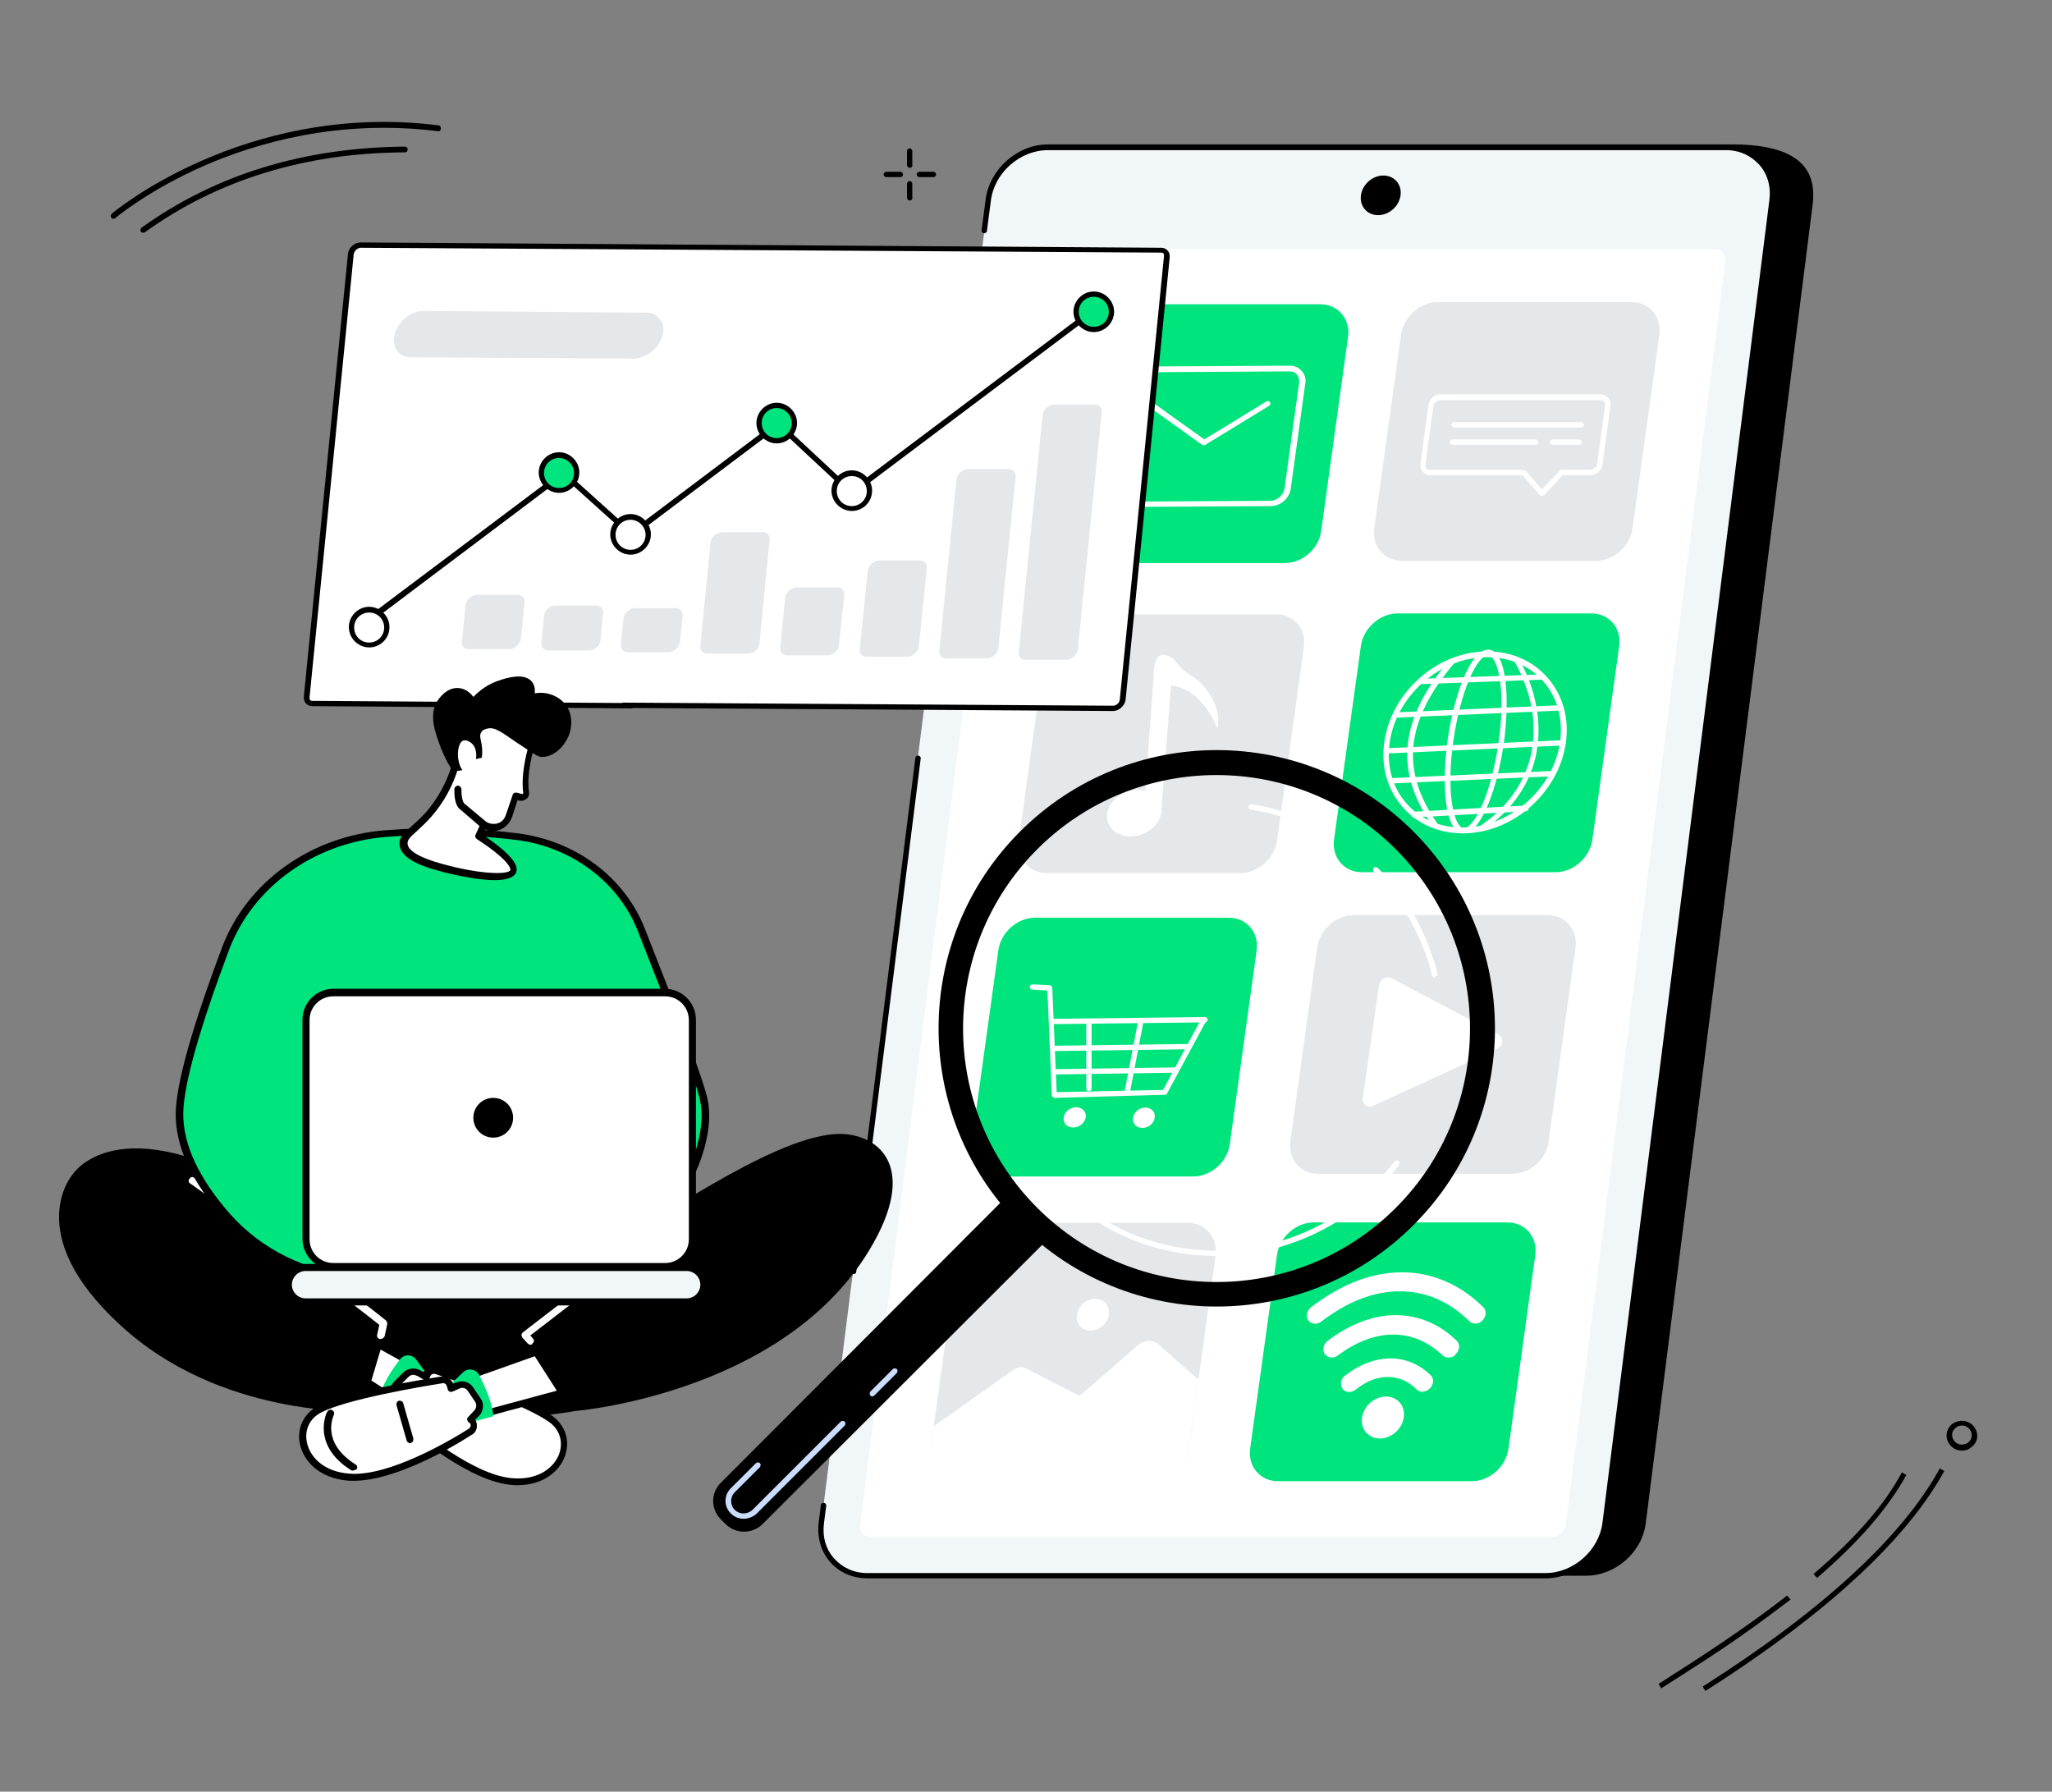<?xml version="1.0" encoding="utf-8"?>
<!-- Generator: Adobe Illustrator 25.4.1, SVG Export Plug-In . SVG Version: 6.00 Build 0)  -->
<svg version="1.1" id="Layer_1" xmlns="http://www.w3.org/2000/svg" xmlns:xlink="http://www.w3.org/1999/xlink" x="0px" y="0px"
	 width="464.7px" height="405.7px" viewBox="0 0 464.7 405.7" style="enable-background:new 0 0 464.7 405.7;" xml:space="preserve"
	>
<rect x="0" y="0" width="464.7" height="405.7" fill="#808080" stroke="none"/>
<style type="text/css">
	.st0{fill:#F1F7F8;}
	.st1{fill:#FFFFFF;}
	.st2{fill:#00E47D;}
	.st3{fill:#E5E8EA;}
	.st4{fill:#CADDFF;}
</style>
<g id="Chatbot_virtual_00000040558921893946159300000006628461887455816591_">
	<g>
		<g>
			<path d="M92.3,33.7c0,0,0,0.1,0,0.2c0,0.4-0.3,0.6-0.6,0.6c-22.5,0.1-42.4,6.2-58.9,18.1c-0.3,0.2-0.7,0.1-0.9-0.1
				c-0.2-0.3-0.1-0.7,0.1-0.9c16.8-12.1,36.8-18.2,59.7-18.4C92,33.2,92.3,33.4,92.3,33.7z"/>
			<path d="M99.8,28.9c0,0.1,0.1,0.2,0,0.3c0,0.4-0.3,0.6-0.7,0.5c-22.4-2.8-41.1,2.7-52.8,7.8C33.7,43,26.2,49.3,26.1,49.4
				c-0.3,0.2-0.7,0.2-0.9-0.1C25,49,25,48.7,25.3,48.4c0.1-0.1,7.7-6.5,20.6-12.1c11.9-5.2,30.8-10.8,53.5-7.9
				C99.6,28.4,99.8,28.6,99.8,28.9z"/>
		</g>
	</g>
</g>
<g id="Risk_management_00000034779959119020132160000009860003834735813819_">
	<g>
		<g>
			<path d="M446.3,327.8c-0.2,0.1-0.3,0.2-0.4,0.3c-0.8,0.4-1.7,0.5-2.7,0.2c-1.8-0.6-2.8-2.6-2.2-4.3l0,0c0.3-0.8,0.9-1.6,1.7-1.9
				c0.8-0.4,1.7-0.5,2.7-0.2c1.8,0.6,2.8,2.6,2.2,4.3C447.3,326.9,446.9,327.4,446.3,327.8z M442.2,324.2c-0.4,1.1,0.2,2.4,1.4,2.8
				c0.5,0.2,1.2,0.1,1.7-0.1c0.5-0.3,0.9-0.6,1.1-1.2c0.4-1.1-0.2-2.4-1.4-2.8c-0.5-0.2-1.2-0.1-1.7,0.1
				C442.9,323.3,442.4,323.7,442.2,324.2L442.2,324.2z"/>
			<path d="M397.9,375.1c-3.7,2.6-7.6,5.2-11.7,7.8l-0.6-1c27.2-17.3,45.2-33.9,53.7-49.4l1,0.6C433,346.4,418.8,360.5,397.9,375.1z
				"/>
			<path d="M411.5,357.3l-0.8-0.9c9.4-8,16-15.5,20-23l1,0.6C427.6,341.5,421,349.1,411.5,357.3z"/>
			<path d="M394.9,370c-6.2,4.4-12.6,8.4-18.7,12.3l-0.6-1c9.6-6.1,19.9-12.8,29.1-20l0.8,0.9C401.9,364.9,398.5,367.5,394.9,370z"
				/>
		</g>
	</g>
</g>
<g id="Mobile_media_optimization">
	<g>
		<path d="M206,38c-0.3,0-0.6-0.3-0.6-0.6v-3.2c0-0.3,0.3-0.6,0.6-0.6c0.3,0,0.6,0.3,0.6,0.6v3.2C206.7,37.7,206.4,38,206,38z"/>
		<path d="M206,45.4c-0.3,0-0.6-0.3-0.6-0.6v-3.2c0-0.3,0.3-0.6,0.6-0.6c0.3,0,0.6,0.3,0.6,0.6v3.2C206.7,45.1,206.4,45.4,206,45.4z
			"/>
		<path d="M203.9,40.1h-3.2c-0.3,0-0.6-0.3-0.6-0.6s0.3-0.6,0.6-0.6h3.2c0.3,0,0.6,0.3,0.6,0.6S204.3,40.1,203.9,40.1z"/>
		<path d="M211.4,40.1h-3.2c-0.3,0-0.6-0.3-0.6-0.6s0.3-0.6,0.6-0.6h3.2c0.3,0,0.6,0.3,0.6,0.6S211.7,40.1,211.4,40.1z"/>
	</g>
	<g>
		<g>
			<g>
				<path d="M359.2,356.8H205.7c-6.6,0-11.3-5.3-10.5-11.9L233,46.3c0.8-6.6,6.9-11.9,13.5-11.9l145.8-1.7c16.7,0,19,7,18.2,13.6
					l-37.8,298.6C371.9,351.5,365.8,356.8,359.2,356.8z"/>
				<path class="st0" d="M350,356.8H196.5c-6.6,0-11.3-5.4-10.5-12l37.8-299.5c0.8-6.6,6.9-12,13.5-12h153.5c6.6,0,11.3,5.4,10.5,12
					l-37.8,299.5C362.6,351.4,356.6,356.8,350,356.8z"/>
				<path class="st1" d="M194.8,345.2l36.1-286c0.2-1.5,1.6-2.8,3.1-2.8h154.3c1.5,0,2.6,1.2,2.4,2.8l-36.1,286
					c-0.2,1.5-1.6,2.8-3.1,2.8H197.2C195.6,348,194.6,346.8,194.8,345.2z"/>
				<ellipse transform="matrix(0.729 -0.684 0.684 0.729 54.564 225.971)" cx="312.7" cy="44.1" rx="4.8" ry="4.2"/>
				<path d="M350,357.4H196.5c-3.4,0-6.4-1.3-8.5-3.7c-2.1-2.4-3-5.6-2.6-9l0.5-3.9c0-0.3,0.4-0.6,0.7-0.5c0.3,0,0.6,0.4,0.5,0.7
					l-0.5,3.9c-0.4,3,0.4,5.9,2.3,8c1.9,2.1,4.5,3.3,7.5,3.3H350c6.3,0,12.1-5.1,12.9-11.4l37.8-299.5c0.4-3-0.4-5.9-2.3-8
					c-1.9-2.1-4.5-3.3-7.5-3.3H237.3c-6.3,0-12.1,5.1-12.9,11.4l-0.9,6.9c0,0.3-0.4,0.6-0.7,0.5c-0.3,0-0.6-0.4-0.5-0.7l0.9-6.9
					c0.9-6.9,7.2-12.5,14.1-12.5h153.5c3.4,0,6.4,1.3,8.5,3.7c2.1,2.4,3,5.6,2.6,9l-37.8,299.5C363.2,351.8,356.9,357.4,350,357.4z"
					/>
				<path d="M193.3,288.5C193.3,288.5,193.3,288.5,193.3,288.5c-0.4,0-0.7-0.4-0.6-0.7l14.6-116.2c0-0.3,0.4-0.6,0.7-0.5
					c0.3,0,0.6,0.4,0.5,0.7L193.9,288C193.9,288.3,193.6,288.5,193.3,288.5z"/>
			</g>
		</g>
		<g>
			<g>
				<g>
					<path class="st2" d="M352.3,197.5h-43.9c-4,0-6.8-3.3-6.3-7.3l6.1-44c0.6-4,4.3-7.3,8.3-7.3h43.9c4,0,6.8,3.3,6.3,7.3l-6.1,44
						C360,194.2,356.3,197.5,352.3,197.5z"/>
				</g>
				<g>
					<path class="st1" d="M331.3,188.7c-5.5,0-10.3-2.1-13.7-6c-3.4-3.9-4.9-9.1-4.1-14.7c1.6-11.3,12-20.5,23.3-20.5
						c5.5,0,10.3,2.1,13.7,6c3.4,3.9,4.9,9.1,4.1,14.7C353,179.5,342.6,188.7,331.3,188.7z M336.8,148.8c-10.7,0-20.6,8.7-22.1,19.4
						c-0.7,5.2,0.6,10.1,3.8,13.7c3.1,3.6,7.6,5.5,12.7,5.5c10.7,0,20.6-8.7,22.1-19.4c0.7-5.2-0.6-10.1-3.8-13.7
						C346.5,150.8,341.9,148.8,336.8,148.8z"/>
					<path class="st1" d="M314.5,170.6c-0.3,0-0.6-0.3-0.6-0.6c0-0.3,0.2-0.6,0.6-0.6l39.5-1.8c0.3,0,0.6,0.2,0.6,0.6
						c0,0.3-0.2,0.6-0.6,0.6L314.5,170.6C314.6,170.6,314.5,170.6,314.5,170.6z"/>
					<path class="st1" d="M316.3,162.5c-0.3,0-0.6-0.3-0.6-0.6c0-0.3,0.2-0.6,0.6-0.6l36.8-1.6c0.3,0,0.6,0.2,0.6,0.6
						c0,0.3-0.2,0.6-0.6,0.6L316.3,162.5C316.3,162.5,316.3,162.5,316.3,162.5z"/>
					<path class="st1" d="M315,177.4c-0.3,0-0.6-0.3-0.6-0.6c0-0.3,0.2-0.6,0.6-0.6l36-1.6c0.3,0,0.6,0.2,0.6,0.6
						c0,0.3-0.2,0.6-0.6,0.6L315,177.4C315,177.4,315,177.4,315,177.4z"/>
					<path class="st1" d="M322.1,154.9c-0.3,0-0.6-0.3-0.6-0.6c0-0.3,0.3-0.6,0.6-0.6l27.1-1c0.3,0,0.6,0.3,0.6,0.6
						c0,0.3-0.3,0.6-0.6,0.6L322.1,154.9C322.2,154.9,322.1,154.9,322.1,154.9z"/>
					<path class="st1" d="M320.2,185.1c-0.3,0-0.6-0.3-0.6-0.6c0-0.3,0.2-0.6,0.6-0.7l25.3-1.4c0.3,0,0.6,0.2,0.7,0.6
						c0,0.3-0.2,0.6-0.6,0.7L320.2,185.1C320.2,185.1,320.2,185.1,320.2,185.1z"/>
					<path class="st1" d="M331.4,188.7c-0.7,0-1.4-0.3-1.9-1c-2.3-2.6-2.9-10.6-1.7-19.9c1.4-10,5.1-20.7,9.2-20.7
						c0.7,0,1.4,0.3,1.9,1c2.3,2.6,2.9,10.6,1.7,19.9C339.2,178.1,335.5,188.7,331.4,188.7z M337,148.4c-2.5,0-6.3,8.1-7.9,19.6
						c-1.4,9.8-0.3,16.9,1.4,18.9c0.3,0.4,0.7,0.6,1,0.6c2.5,0,6.3-8.1,7.9-19.6c1.4-9.8,0.3-16.9-1.4-18.9
						C337.6,148.6,337.3,148.4,337,148.4z"/>
					<path class="st1" d="M335.4,188.3c-0.2,0-0.4-0.1-0.5-0.3c-0.2-0.3-0.1-0.7,0.2-0.9c12.7-8.5,15.8-23.1,7.9-37.3
						c-0.2-0.3-0.1-0.7,0.2-0.8c0.3-0.2,0.7-0.1,0.8,0.2c3.8,6.8,5.2,14.3,4,21c-1.3,7.2-5.6,13.4-12.3,17.9
						C335.6,188.3,335.5,188.3,335.4,188.3z"/>
					<path class="st1" d="M324.9,187.3c-0.2,0-0.4-0.1-0.5-0.3c-8.7-12.5-7.5-24.1,3.9-37.6c0.2-0.3,0.6-0.3,0.9-0.1
						c0.3,0.2,0.3,0.6,0.1,0.9c-11,13-12.2,24.2-3.9,36.1c0.2,0.3,0.1,0.7-0.2,0.9C325.1,187.3,325,187.3,324.9,187.3z"/>
				</g>
			</g>
			<g>
				<path class="st2" d="M291,127.5h-43.9c-4,0-6.8-3.3-6.3-7.3l6.1-44c0.6-4,4.3-7.3,8.3-7.3H299c4,0,6.8,3.3,6.3,7.3l-6.1,44
					C298.7,124.2,295,127.5,291,127.5z"/>
				<g>
					<path class="st1" d="M253.2,114.8c-1.1,0-2-0.4-2.6-1.2c-0.7-0.8-1-1.8-0.8-2.8l3.3-23.9c0.3-2.1,2.3-3.9,4.4-3.9l34.6-0.2
						c1.1,0,2,0.4,2.7,1.2c0.7,0.8,1,1.8,0.8,2.8l-3.3,23.9c-0.3,2.1-2.3,3.9-4.4,3.9L253.2,114.8
						C253.2,114.8,253.2,114.8,253.2,114.8z M292,84.1C292,84.1,292,84.1,292,84.1l-34.6,0.2c-1.5,0-3,1.3-3.2,2.8l-3.3,23.9
						c-0.1,0.7,0.1,1.4,0.5,1.9c0.4,0.5,1,0.7,1.7,0.7l34.6-0.2c1.5,0,3-1.3,3.2-2.8l3.3-23.9c0.1-0.7-0.1-1.4-0.5-1.9
						C293.3,84.3,292.7,84.1,292,84.1z"/>
					<path class="st1" d="M272.6,100.8c-0.1,0-0.3,0-0.4-0.1l-12-8.6c-0.3-0.2-0.3-0.6-0.1-0.9c0.2-0.3,0.6-0.3,0.9-0.1l12,8.6
						c0.3,0.2,0.3,0.6,0.1,0.9C273,100.7,272.8,100.8,272.6,100.8z"/>
					<path class="st1" d="M272.7,100.8c-0.2,0-0.4-0.1-0.5-0.3c-0.2-0.3-0.1-0.7,0.2-0.8l14.4-8.8c0.3-0.2,0.7-0.1,0.8,0.2
						c0.2,0.3,0.1,0.7-0.2,0.8l-14.4,8.8C272.9,100.7,272.8,100.8,272.7,100.8z"/>
				</g>
			</g>
			<g>
				<path class="st3" d="M280.9,197.7H237c-4,0-6.8-3.3-6.3-7.3l6.1-44c0.6-4,4.3-7.3,8.3-7.3H289c4,0,6.8,3.3,6.3,7.3l-6.1,44
					C288.6,194.4,284.9,197.7,280.9,197.7z"/>
				<g>
					
						<ellipse transform="matrix(0.937 -0.35 0.35 0.937 -48.154 101.589)" class="st1" cx="256.8" cy="184" rx="6.3" ry="5.1"/>
					<path class="st1" d="M269.8,153c-3.4-2-3.5-4.4-6.1-4.7c-2.7-0.3-2.4,4.5-2.4,4.5l-2.2,29.8c-0.1,1.1,0.8,1.9,1.9,1.8
						s1.9,0.2,2-0.9l2.2-28.3c7.3,0.8,10.5,9.8,10.5,9.8C276.8,159.8,272.8,154.8,269.8,153z"/>
				</g>
			</g>
			<g>
				<path class="st3" d="M342.4,265.8h-43.9c-4,0-6.8-3.3-6.3-7.3l6.1-44c0.6-4,4.3-7.3,8.3-7.3h43.9c4,0,6.8,3.3,6.3,7.3l-6.1,44
					C350.2,262.5,346.5,265.8,342.4,265.8z"/>
				<path class="st1" d="M308.6,248.8l3.7-25.7c0.2-1.3,1.7-2.2,2.8-1.6l24.3,12.8c1.2,0.7,1,2.5-0.4,3.2L311,250.4
					C309.8,251,308.5,250.1,308.6,248.8z"/>
			</g>
			<g>
				<path class="st2" d="M333.3,335.4h-43.9c-4,0-6.8-3.3-6.3-7.3l6.1-44c0.6-4,4.3-7.3,8.3-7.3h43.9c4,0,6.8,3.3,6.3,7.3l-6.1,44
					C341,332.2,337.3,335.4,333.3,335.4z"/>
				<g>
					
						<ellipse transform="matrix(0.725 -0.689 0.689 0.725 -134.989 303.978)" class="st1" cx="313.1" cy="321" rx="5.1" ry="4.4"/>
					<path class="st1" d="M305.5,315.2c-0.6,0-1.2-0.3-1.5-0.8c-0.6-0.9-0.3-2.3,0.7-3c3.3-2.5,6.8-3.8,10.2-3.8
						c3.4,0,6.5,1.3,9.1,3.8c0.8,0.8,0.7,2.1-0.2,3c-0.9,0.9-2.3,1-3,0.2c-1.9-1.9-4.1-2.8-6.5-2.8c-2.4,0-4.8,0.9-7.2,2.8
						C306.6,315,306,315.2,305.5,315.2z"/>
					<path class="st1" d="M328,307.4c-0.5,0-1-0.2-1.3-0.5c-3.3-3.1-7-4.7-11.2-4.7c-4.1,0-8.3,1.6-12.5,4.7c-1,0.8-2.3,0.6-3-0.3
						c-0.6-0.9-0.3-2.3,0.7-3c5-3.8,10.3-5.8,15.4-5.8s9.9,2,13.8,5.8c0.8,0.8,0.7,2.1-0.2,3C329.3,307.2,328.7,307.4,328,307.4z"/>
					<path class="st1" d="M334.1,299.7c-0.5,0-1-0.2-1.3-0.5c-4.6-4.5-9.9-6.8-15.8-6.8c-5.9,0-11.8,2.3-17.7,6.8
						c-1,0.8-2.3,0.7-3-0.2c-0.6-0.9-0.4-2.2,0.6-3c3.3-2.5,6.7-4.5,10-5.8c3.5-1.4,7.1-2.1,10.6-2.1c3.5,0,6.8,0.7,10,2.1
						c3,1.3,5.9,3.3,8.4,5.8c0.8,0.8,0.7,2.1-0.2,3C335.3,299.5,334.7,299.7,334.1,299.7z"/>
				</g>
			</g>
			<g>
				<path class="st2" d="M270.2,266.4h-43.9c-4,0-6.8-3.3-6.3-7.3l6.1-44c0.6-4,4.3-7.3,8.3-7.3h43.9c4,0,6.8,3.3,6.3,7.3l-6.1,44
					C277.9,263.2,274.2,266.4,270.2,266.4z"/>
				<g>
					<path class="st1" d="M238.8,248.6c-0.3,0-0.6-0.3-0.6-0.6l-1-23.7l-3.4-0.2c-0.3,0-0.6-0.3-0.6-0.6c0-0.3,0.3-0.6,0.6-0.6
						l3.9,0.2c0.3,0,0.6,0.3,0.6,0.6l1,23.6l24.1-0.5l8.7-16.2c0.2-0.3,0.5-0.4,0.8-0.3c0.3,0.2,0.4,0.5,0.3,0.8l-8.9,16.5
						c-0.1,0.2-0.3,0.3-0.5,0.3L238.8,248.6C238.9,248.6,238.9,248.6,238.8,248.6z"/>
					<path class="st1" d="M238.5,231.9c-0.3,0-0.6-0.3-0.6-0.6c0-0.3,0.3-0.6,0.6-0.6l34.4-0.4c0.3,0,0.6,0.3,0.6,0.6
						c0,0.3-0.3,0.6-0.6,0.6L238.5,231.9C238.5,231.9,238.5,231.9,238.5,231.9z"/>
					<path class="st1" d="M238.6,238c-0.3,0-0.6-0.3-0.6-0.6c0-0.3,0.3-0.6,0.6-0.6l30-0.4c0.3,0,0.6,0.3,0.6,0.6
						c0,0.3-0.3,0.6-0.6,0.6L238.6,238C238.6,238,238.6,238,238.6,238z"/>
					<path class="st1" d="M238.9,243.3c-0.3,0-0.6-0.3-0.6-0.6c0-0.3,0.3-0.6,0.6-0.6l27.2-0.4c0.3,0,0.6,0.3,0.6,0.6
						c0,0.3-0.3,0.6-0.6,0.6L238.9,243.3C238.9,243.3,238.9,243.3,238.9,243.3z"/>
					
						<ellipse transform="matrix(0.883 -0.469 0.469 0.883 -90.25 143.682)" class="st1" cx="243.4" cy="253.1" rx="2.6" ry="2.2"/>
					<path class="st1" d="M261.5,253.1c-0.2,1.3-1.4,2.3-2.8,2.3s-2.3-1-2.1-2.3c0.2-1.3,1.4-2.3,2.8-2.3
						C260.7,250.8,261.7,251.8,261.5,253.1z"/>
					<path class="st1" d="M246.6,247.1C246.6,247.1,246.6,247.1,246.6,247.1c-0.3,0-0.6-0.3-0.6-0.6l0-15.1c0-0.3,0.3-0.6,0.6-0.6
						c0,0,0,0,0,0c0.3,0,0.6,0.3,0.6,0.6l0,15.1C247.2,246.8,247,247.1,246.6,247.1z"/>
					<path class="st1" d="M255.3,247.8c0,0-0.1,0-0.1,0c-0.3-0.1-0.6-0.4-0.5-0.7l3-15.7c0.1-0.3,0.4-0.6,0.7-0.5
						c0.3,0.1,0.6,0.4,0.5,0.7l-3,15.7C255.9,247.6,255.6,247.8,255.3,247.8z"/>
				</g>
			</g>
			<g>
				<path class="st3" d="M361.4,127h-43.9c-4,0-6.8-3.3-6.3-7.3l6.1-44c0.6-4,4.3-7.3,8.3-7.3h43.9c4,0,6.8,3.3,6.3,7.3l-6.1,44
					C369.1,123.7,365.4,127,361.4,127z"/>
				<g>
					<path class="st1" d="M349.2,112.3C349.2,112.3,349.2,112.3,349.2,112.3c-0.2,0-0.4-0.1-0.5-0.2l-3.9-4.5h-20.9
						c-0.7,0-1.3-0.3-1.7-0.8c-0.4-0.5-0.6-1.2-0.5-1.9l1.8-13.2c0.2-1.4,1.4-2.4,2.8-2.4h36.2c0.7,0,1.3,0.3,1.7,0.8
						c0.4,0.5,0.6,1.2,0.5,1.9l-1.8,13.2c-0.2,1.4-1.4,2.4-2.8,2.4h-6.2l-4.2,4.5C349.5,112.2,349.3,112.3,349.2,112.3z M326.2,90.6
						c-0.7,0-1.5,0.6-1.6,1.4l-1.8,13.2c0,0.3,0,0.6,0.2,0.9c0.2,0.2,0.5,0.3,0.8,0.3H345c0.2,0,0.3,0.1,0.5,0.2l3.7,4.2l4-4.2
						c0.1-0.1,0.3-0.2,0.5-0.2h6.4c0.7,0,1.5-0.6,1.6-1.4l1.8-13.2c0-0.3,0-0.6-0.2-0.9c-0.2-0.2-0.5-0.3-0.8-0.3H326.2z"/>
					<path class="st1" d="M358.1,96.8h-28.8c-0.3,0-0.6-0.3-0.6-0.6s0.3-0.6,0.6-0.6h28.8c0.3,0,0.6,0.3,0.6,0.6
						S358.5,96.8,358.1,96.8z"/>
					<path class="st1" d="M357.6,100.7h-6c-0.3,0-0.6-0.3-0.6-0.6s0.3-0.6,0.6-0.6h6c0.3,0,0.6,0.3,0.6,0.6S358,100.7,357.6,100.7z"
						/>
					<path class="st1" d="M347.8,100.7h-18.9c-0.3,0-0.6-0.3-0.6-0.6s0.3-0.6,0.6-0.6h18.9c0.3,0,0.6,0.3,0.6,0.6
						S348.1,100.7,347.8,100.7z"/>
				</g>
			</g>
			<g>
				<path class="st3" d="M261,335h-43.9c-4,0-6.8-3.3-6.3-7.3l6-43.5c0.6-4,4.3-7.3,8.3-7.3H269c4,0,6.8,3.3,6.3,7.3l-6,43.5
					C268.7,331.7,265,335,261,335z"/>
				<path class="st1" d="M211.4,323l18.1-12.8c0.9-0.6,2-0.8,2.9-0.3l12.1,6.2l13.2-11.5c1.4-1.2,3.3-1.3,4.5-0.3l9.2,8.1l-2.1,15.1
					c-0.6,4.6-4.9,8.4-9.6,8.4l-43.9-0.4c-3.3,0-5.6-2.7-5.2-6L211.4,323z"/>
				<path class="st1" d="M251.1,297.7c-0.3,2-2.1,3.6-4.1,3.6c-2,0-3.4-1.6-3.1-3.6c0.3-2,2.1-3.6,4.1-3.6S251.4,295.7,251.1,297.7z
					"/>
			</g>
		</g>
	</g>
	<g>
		<path class="st1" d="M252,160.4l-181.3-1.2c-0.8,0-1.3-0.6-1.2-1.4l10-100.3c0.1-1.1,1.1-2,2.2-2L263,56.7c0.8,0,1.3,0.6,1.2,1.4
			l-10,100.3C254.1,159.5,253.1,160.4,252,160.4z"/>
		<g>
			<path class="st3" d="M241.5,149.4l-9.3,0c-0.9,0-1.6-0.7-1.5-1.7l5.4-53.7c0.1-1.3,1.4-2.4,2.6-2.4l9.3,0c0.9,0,1.6,0.7,1.5,1.7
				l-5.4,53.7C244,148.2,242.7,149.4,241.5,149.4z"/>
			<path class="st3" d="M223.5,149.1l-9.3,0c-0.9,0-1.6-0.7-1.5-1.7l3.9-38.8c0.1-1.3,1.4-2.4,2.6-2.4l9.3,0c0.9,0,1.6,0.7,1.5,1.7
				l-3.9,38.8C226,147.9,224.7,149.1,223.5,149.1z"/>
			<path class="st3" d="M205.5,148.7l-9.3,0c-0.9,0-1.6-0.7-1.5-1.7l1.8-17.7c0.1-1.3,1.4-2.4,2.6-2.4l9.3,0c0.9,0,1.6,0.7,1.5,1.7
				l-1.8,17.7C207.9,147.6,206.7,148.7,205.5,148.7z"/>
			<path class="st3" d="M187.5,148.4l-9.3,0c-0.9,0-1.6-0.7-1.5-1.7l1.1-11.3c0.1-1.3,1.4-2.4,2.6-2.4l9.3,0c0.9,0,1.6,0.7,1.5,1.7
				L190,146C189.9,147.2,188.7,148.4,187.5,148.4z"/>
			<path class="st3" d="M169.4,148l-9.3,0c-0.9,0-1.6-0.7-1.5-1.7l2.3-23.4c0.1-1.3,1.4-2.4,2.6-2.4l9.3,0c0.9,0,1.6,0.7,1.5,1.7
				l-2.3,23.4C171.9,146.9,170.7,148,169.4,148z"/>
			<path class="st3" d="M151.4,147.7l-9.3,0c-0.9,0-1.6-0.7-1.5-1.7l0.6-5.9c0.1-1.3,1.4-2.4,2.6-2.4l9.3,0c0.9,0,1.6,0.7,1.5,1.7
				l-0.6,5.9C153.9,146.5,152.6,147.7,151.4,147.7z"/>
			<path class="st3" d="M133.4,147.3l-9.3,0c-0.9,0-1.6-0.7-1.5-1.7l0.6-6.1c0.1-1.3,1.4-2.4,2.6-2.4l9.3,0c0.9,0,1.6,0.7,1.5,1.7
				l-0.6,6.1C135.9,146.2,134.6,147.3,133.4,147.3z"/>
			<path class="st3" d="M115.4,147l-9.3,0c-0.9,0-1.6-0.7-1.5-1.7l0.8-8.2c0.1-1.3,1.4-2.4,2.6-2.4l9.3,0c0.9,0,1.6,0.7,1.5,1.7
				l-0.8,8.2C117.8,145.8,116.6,147,115.4,147z"/>
		</g>
		<path class="st3" d="M143.5,81.2L93,80.9c-2.4,0-4-1.8-3.8-4.3c0.3-3.2,3.5-6.2,6.7-6.2l50.5,0.4c2.4,0,4,1.8,3.8,4.3
			C149.9,78.3,146.7,81.2,143.5,81.2z"/>
		<g>
			<path d="M85.8,139.2c-0.2,0-0.4-0.1-0.5-0.2c-0.2-0.3-0.2-0.7,0.1-0.9l41.8-31.4c0.2-0.2,0.6-0.2,0.8,0l15,13.5l32.8-24.7
				c0.2-0.2,0.6-0.2,0.8,0l16.3,15.2l54.4-40.9c0.3-0.2,0.7-0.2,0.9,0.1c0.2,0.3,0.2,0.7-0.1,0.9l-54.8,41.2c-0.2,0.2-0.6,0.2-0.8,0
				l-16.3-15.2l-32.8,24.7c-0.2,0.2-0.6,0.2-0.8,0l-15-13.5l-41.3,31.1C86,139.2,85.9,139.2,85.8,139.2z"/>
			<g>
				<ellipse transform="matrix(0.23 -0.973 0.973 0.23 -73.847 190.779)" class="st1" cx="83.6" cy="142" rx="4" ry="4"/>
				<path d="M83.6,146.6c-2.5,0-4.6-2.1-4.6-4.6c0-2.5,2.1-4.6,4.6-4.6c2.5,0,4.6,2.1,4.6,4.6C88.2,144.6,86.1,146.6,83.6,146.6z
					 M83.6,138.7c-1.9,0-3.4,1.5-3.4,3.4c0,1.9,1.5,3.4,3.4,3.4c1.9,0,3.4-1.5,3.4-3.4C87,140.2,85.5,138.7,83.6,138.7z"/>
			</g>
			<g>
				<circle class="st2" cx="126.6" cy="107" r="4"/>
				<path d="M126.6,111.6c-2.5,0-4.6-2.1-4.6-4.6s2.1-4.6,4.6-4.6s4.6,2.1,4.6,4.6S129.1,111.6,126.6,111.6z M126.6,103.7
					c-1.9,0-3.4,1.5-3.4,3.4s1.5,3.4,3.4,3.4c1.9,0,3.4-1.5,3.4-3.4S128.4,103.7,126.6,103.7z"/>
			</g>
			<g>
				<circle class="st1" cx="142.8" cy="121" r="4"/>
				<path d="M142.8,125.6c-2.5,0-4.6-2.1-4.6-4.6s2.1-4.6,4.6-4.6c2.5,0,4.6,2.1,4.6,4.6S145.3,125.6,142.8,125.6z M142.8,117.7
					c-1.9,0-3.4,1.5-3.4,3.4s1.5,3.4,3.4,3.4c1.9,0,3.4-1.5,3.4-3.4S144.6,117.7,142.8,117.7z"/>
			</g>
			<g>
				<ellipse transform="matrix(0.23 -0.973 0.973 0.23 42.272 244.947)" class="st2" cx="175.9" cy="95.8" rx="4" ry="4"/>
				<path d="M175.9,100.4c-2.5,0-4.6-2.1-4.6-4.6s2.1-4.6,4.6-4.6c2.5,0,4.6,2.1,4.6,4.6S178.4,100.4,175.9,100.4z M175.9,92.4
					c-1.9,0-3.4,1.5-3.4,3.4c0,1.9,1.5,3.4,3.4,3.4c1.9,0,3.4-1.5,3.4-3.4C179.3,93.9,177.7,92.4,175.9,92.4z"/>
			</g>
			<g>
				<circle class="st1" cx="192.9" cy="111.1" r="4"/>
				<path d="M192.9,115.7c-2.5,0-4.6-2.1-4.6-4.6s2.1-4.6,4.6-4.6c2.5,0,4.6,2.1,4.6,4.6S195.5,115.7,192.9,115.7z M192.9,107.8
					c-1.9,0-3.4,1.5-3.4,3.4s1.5,3.4,3.4,3.4s3.4-1.5,3.4-3.4S194.8,107.8,192.9,107.8z"/>
			</g>
			<g>
				<circle class="st2" cx="247.7" cy="70.6" r="4"/>
				<path d="M247.7,75.2c-2.5,0-4.6-2.1-4.6-4.6c0-2.5,2.1-4.6,4.6-4.6c2.5,0,4.6,2.1,4.6,4.6C252.3,73.1,250.2,75.2,247.7,75.2z
					 M247.7,67.2c-1.9,0-3.4,1.5-3.4,3.4c0,1.9,1.5,3.4,3.4,3.4s3.4-1.5,3.4-3.4C251.1,68.7,249.6,67.2,247.7,67.2z"/>
			</g>
		</g>
		<path d="M252.1,161C252.1,161,252,161,252.1,161l-111-0.7c-0.3,0-0.6-0.3-0.6-0.6c0-0.3,0.3-0.6,0.6-0.6c0,0,0,0,0,0l111,0.7
			c0,0,0,0,0,0c0.7,0,1.5-0.7,1.5-1.5l10-100.3c0-0.2,0-0.4-0.1-0.6c-0.1-0.1-0.3-0.2-0.5-0.2L81.7,56.1c-0.7,0-1.5,0.7-1.6,1.5
			l-10,100.3c0,0.2,0,0.4,0.1,0.6c0.1,0.1,0.3,0.2,0.5,0.2l72.4,0.5c0.3,0,0.6,0.3,0.6,0.6c0,0.3-0.3,0.6-0.6,0.6c0,0,0,0,0,0
			l-72.4-0.5c-0.5,0-1-0.2-1.4-0.6c-0.4-0.4-0.5-0.9-0.5-1.5l10-100.3c0.1-1.4,1.5-2.6,2.8-2.6L263,56.1c0.5,0,1,0.2,1.4,0.6
			c0.4,0.4,0.5,0.9,0.5,1.5l-10,100.3C254.7,159.8,253.4,161,252.1,161z"/>
	</g>
	<g>
		<path d="M320.1,188.3c-24.6-24.6-64.5-24.6-89.1,0c-24.6,24.6-24.6,64.5,0,89.1c24.6,24.6,64.5,24.6,89.1,0
			C344.7,252.9,344.7,212.9,320.1,188.3z M316.1,273.5c-22.4,22.4-58.8,22.4-81.2,0c-22.4-22.4-22.4-58.8,0-81.2
			c22.4-22.4,58.8-22.4,81.2,0C338.5,214.7,338.5,251.1,316.1,273.5z"/>
		<path d="M163.3,344.1l1,1c2.3,2.3,6.1,2.3,8.4,0l64-63.9l-9.9-9.1l-63.5,63.6C160.9,338,160.9,341.7,163.3,344.1z"/>
		<path class="st4" d="M197.5,316.2c-0.2,0-0.3-0.1-0.4-0.2c-0.2-0.2-0.2-0.6,0-0.9l5.1-5.1c0.2-0.2,0.6-0.2,0.9,0
			c0.2,0.2,0.2,0.6,0,0.9L198,316C197.9,316.1,197.7,316.2,197.5,316.2z"/>
		<path class="st4" d="M168.4,343.9c-1.1,0-2.1-0.4-2.9-1.2c-1.6-1.6-1.6-4.1,0-5.7l5.7-5.7c0.2-0.2,0.6-0.2,0.9,0
			c0.2,0.2,0.2,0.6,0,0.9l-5.7,5.7c-1.1,1.1-1.1,2.9,0,4c0.5,0.5,1.2,0.8,2,0.8c0.7,0,1.5-0.3,2-0.8l20-20c0.2-0.2,0.6-0.2,0.9,0
			c0.2,0.2,0.2,0.6,0,0.9l-20,20C170.5,343.5,169.5,343.9,168.4,343.9z"/>
		<g>
			<path class="st1" d="M297.6,187.8c-0.1,0-0.2,0-0.3-0.1c-4.5-2.2-9.2-3.6-14.1-4.4c-0.3-0.1-0.6-0.4-0.5-0.7
				c0.1-0.3,0.4-0.6,0.7-0.5c5,0.8,9.9,2.3,14.5,4.5c0.3,0.1,0.4,0.5,0.3,0.8C298.1,187.7,297.9,187.8,297.6,187.8z"/>
			<path class="st1" d="M324.9,221.3c-0.3,0-0.5-0.2-0.6-0.5c-2.2-8.8-6.8-16.9-13.2-23.4c-0.2-0.2-0.2-0.6,0-0.9
				c0.2-0.2,0.6-0.2,0.9,0c6.6,6.6,11.3,14.9,13.5,23.9c0.1,0.3-0.1,0.7-0.5,0.7C325,221.3,324.9,221.3,324.9,221.3z"/>
			<path class="st1" d="M275.5,284.4c-8.9,0-17.9-2.3-26-7.1c-0.3-0.2-0.4-0.6-0.2-0.8c0.2-0.3,0.6-0.4,0.8-0.2
				c19.7,11.6,44.7,8.3,60.9-7.8c1.7-1.7,3.3-3.6,4.8-5.5c0.2-0.3,0.6-0.3,0.9-0.1c0.3,0.2,0.3,0.6,0.1,0.9c-1.5,2-3.1,3.9-4.9,5.7
				C302,279.2,288.8,284.4,275.5,284.4z"/>
		</g>
	</g>
</g>
<g>
	<g>
		<path d="M27.3,300.1C4.7,279.4,16.4,266,16.4,266s10.1-16.3,45.4,5c35.3,21.3,69.5,13.4,77.2,10.2c7.7-3.2,34.8-23.3,50-24.4
			c8.5-0.6,18.6,5.7,9.7,23c-18.4,35.6-68.4,39.7-68.4,39.7s-24.2,4.5-49.1,0.1C81.3,319.5,49.8,320.9,27.3,300.1z"/>
		<g>
			<g>
				<polygon class="st1" points="85.7,304.4 93.7,308.8 89.7,317.1 83.1,312.9 				"/>
				<path d="M89.7,317.9c-0.2,0-0.3,0-0.4-0.1l-6.6-4.2c-0.3-0.2-0.4-0.6-0.3-0.9l2.6-8.5c0.1-0.2,0.2-0.4,0.5-0.5
					c0.2-0.1,0.5-0.1,0.7,0l8,4.5c0.4,0.2,0.5,0.7,0.3,1l-4,8.3c-0.1,0.2-0.3,0.4-0.5,0.4C89.9,317.9,89.8,317.9,89.7,317.9z
					 M84.1,312.6l5.3,3.4l3.3-6.8l-6.5-3.6L84.1,312.6z"/>
			</g>
			<path class="st2" d="M90.6,307.8c0.9-1.2,2.7-1.2,3.6,0l3.9,5.3l-5.2,6.7l-6.9-3.2C86.4,313.6,88.8,310.1,90.6,307.8z"/>
			<g>
				<path class="st1" d="M89.8,313.4l2.1-2.1c0.8-0.8,2-0.9,2.9-0.4l1.5,0.9l0.3-0.7c0.4-0.8,1.2-1.1,2-0.9
					c4.8,1.6,20.9,7.1,26.2,11.1c6.3,4.7,1.8,15.2-9.2,14.1c-8.8-0.8-20.7-10.6-25.3-14.6c-0.9-0.8-0.7-2.2,0.4-2.7l0,0l-1.2-1.7
					C88.9,315.4,89,314.2,89.8,313.4z"/>
				<path d="M117.2,336.3c-0.5,0-1.1,0-1.7-0.1c-9-0.9-21-10.7-25.8-14.8c-0.6-0.6-0.9-1.4-0.8-2.2c0.1-0.5,0.3-1,0.7-1.3l-0.7-1
					c-0.9-1.2-0.7-2.9,0.3-4l2.1-2.1c1-1,2.6-1.2,3.9-0.5l0.7,0.4c0.6-1.1,1.8-1.6,2.9-1.2c4.8,1.6,21,7.2,26.4,11.2
					c2.9,2.2,4,5.7,2.7,9.1C126.8,332.9,123.3,336.3,117.2,336.3z M93.6,311.3c-0.4,0-0.8,0.2-1.1,0.5l-2.1,2.1c0,0,0,0,0,0
					c-0.5,0.5-0.6,1.4-0.2,2l1.2,1.7c0.1,0.2,0.2,0.4,0.1,0.7c-0.1,0.2-0.2,0.4-0.4,0.5c-0.3,0.1-0.5,0.4-0.5,0.7
					c0,0.3,0.1,0.6,0.3,0.8c4.7,4.1,16.4,13.6,24.9,14.4c6.2,0.6,9.7-2.5,10.8-5.4c1-2.7,0.2-5.5-2.1-7.2c-5.3-3.9-21.2-9.4-26-11
					c-0.4-0.1-0.8,0.1-1,0.4l-0.3,0.7c-0.1,0.2-0.3,0.4-0.5,0.4c-0.2,0.1-0.5,0-0.6-0.1l-1.5-0.9C94.1,311.4,93.8,311.3,93.6,311.3z
					 M89.8,313.4L89.8,313.4L89.8,313.4z"/>
			</g>
			<path d="M103.5,325.6c-0.1,0-0.2,0-0.3-0.1c-0.4-0.2-0.6-0.7-0.4-1.1l3.6-7.5c0.2-0.4,0.7-0.6,1.1-0.4c0.4,0.2,0.6,0.7,0.4,1.1
				l-3.6,7.5C104.1,325.4,103.8,325.6,103.5,325.6z"/>
		</g>
		<path class="st1" d="M120.1,304.5c-0.2,0-0.4-0.1-0.6-0.3l-1.2-1.3c-0.1-0.2-0.2-0.4-0.2-0.6c0-0.2,0.1-0.4,0.3-0.6l37.3-28.7
			c0.3-0.3,0.9-0.2,1.1,0.1c0.3,0.3,0.2,0.9-0.1,1.1l-36.6,28.2l0.6,0.7c0.3,0.3,0.3,0.8-0.1,1.1
			C120.5,304.5,120.3,304.5,120.1,304.5z"/>
		<g>
			<g>
				<polygon class="st1" points="121.4,306 105.2,311.9 107.8,320.7 127.3,315.3 				"/>
				<path d="M107.8,321.5c-0.3,0-0.7-0.2-0.8-0.6l-2.6-8.8c-0.1-0.4,0.1-0.8,0.5-1l16.2-5.8c0.4-0.1,0.7,0,0.9,0.3l5.9,9.3
					c0.1,0.2,0.2,0.5,0.1,0.7c-0.1,0.2-0.3,0.4-0.5,0.5l-19.6,5.3C107.9,321.5,107.8,321.5,107.8,321.5z M106.2,312.4l2.1,7.3
					l17.8-4.8l-5-7.8L106.2,312.4z"/>
			</g>
			<path class="st2" d="M108.5,311.3c-0.7-1.3-2.5-1.6-3.6-0.6l-4.7,4.5l4.1,7.5l7.4-2C111.6,317.8,109.8,313.9,108.5,311.3z"/>
			<g>
				<path class="st1" d="M108.3,317l-1.7-2.5c-0.6-0.9-1.8-1.2-2.8-0.8l-1.6,0.7l-0.2-0.7c-0.2-0.8-1-1.3-1.8-1.2
					c-5,0.8-21.7,3.6-27.7,6.6c-7,3.6-4.3,14.6,6.8,15.4c8.8,0.6,22.2-7.1,27.4-10.3c1-0.6,1-2.1,0-2.8l0,0l1.4-1.5
					C108.9,319.2,109,317.9,108.3,317z"/>
				<path d="M80.2,335.3c-0.4,0-0.7,0-1.1,0c-7.1-0.5-10.5-4.8-11.2-8.4c-0.7-3.5,0.9-6.9,4.1-8.5c6-3.1,22.9-5.9,27.9-6.7
					c1.2-0.2,2.3,0.5,2.7,1.6l0.8-0.3c1.4-0.5,2.9-0.1,3.7,1.1l1.7,2.5c0.9,1.2,0.7,2.9-0.3,4l-0.9,0.9c0.3,0.4,0.4,0.9,0.4,1.4
					c0,0.8-0.4,1.6-1.2,2C101.9,328.1,89.2,335.3,80.2,335.3z M100.4,313.2c0,0-0.1,0-0.1,0c-5,0.8-21.6,3.6-27.5,6.6
					c-2.6,1.3-3.9,3.9-3.3,6.8c0.6,3,3.5,6.7,9.8,7.1c8.5,0.6,21.7-6.9,26.9-10.2c0.2-0.2,0.4-0.4,0.4-0.7c0-0.3-0.1-0.6-0.4-0.7
					c-0.2-0.1-0.3-0.3-0.4-0.6s0.1-0.5,0.2-0.6l1.4-1.5c0.5-0.5,0.6-1.4,0.2-2l-1.7-2.5c-0.4-0.6-1.2-0.8-1.8-0.5l-1.6,0.7
					c-0.2,0.1-0.4,0.1-0.7,0c-0.2-0.1-0.4-0.3-0.4-0.5l-0.2-0.7C101.1,313.5,100.8,313.2,100.4,313.2z"/>
			</g>
			<path d="M92.9,326.8c-0.3,0-0.7-0.2-0.8-0.6l-2.3-8c-0.1-0.4,0.1-0.9,0.5-1c0.4-0.1,0.9,0.1,1,0.5l2.3,8c0.1,0.4-0.1,0.9-0.5,1
				C93,326.8,93,326.8,92.9,326.8z"/>
			<path d="M79.9,333c-0.1,0-0.3,0-0.4-0.1c-9.1-5.7-5.5-13.2-5.4-13.2c0.2-0.4,0.7-0.6,1.1-0.4c0.4,0.2,0.6,0.7,0.4,1.1
				c-0.1,0.3-3,6.2,4.9,11.2c0.4,0.2,0.5,0.7,0.3,1.1C80.4,332.8,80.1,333,79.9,333z"/>
		</g>
		<path class="st1" d="M86.2,303.2c-0.1,0-0.1,0-0.2,0c-0.4-0.1-0.7-0.5-0.6-0.9l0.5-2.3c-1.9-1.5-10.5-8.3-24.1-18.3
			C46.5,270.3,43.1,268,43.1,268c-0.4-0.2-0.5-0.7-0.2-1.1c0.3-0.4,0.7-0.5,1.1-0.2c0,0,3.4,2.3,18.8,13.6
			c15.4,11.3,24.5,18.6,24.6,18.7c0.2,0.2,0.3,0.5,0.3,0.8l-0.6,2.8C86.9,302.9,86.6,303.2,86.2,303.2z"/>
	</g>
	<g>
		<path class="st2" d="M159.3,248.8c-1.2-5.2-8.6-24.3-14.1-38.4c-4.5-11.2-15.2-19.3-28-21c-9.5-1.2-19.9-1.5-29.8-0.7
			c-16.6,1.3-30.8,11.4-36.3,26c-4.9,13.1-10.3,29.2-10.4,37.3c-0.1,8.7,5.1,17,10.8,23.4c7.2,8.1,17.5,13.2,28.6,14.2
			c15.9,1.5,40.7,2.9,51.9-0.7C149.3,283.3,162.2,261.4,159.3,248.8z"/>
		<path d="M109.8,292.1c-9.8,0-20.5-0.7-29.8-1.6c-11.4-1.1-21.8-6.2-29.2-14.5c-7.4-8.4-11.1-16.4-11-23.9
			c0.1-8.4,5.8-25.1,10.5-37.6c5.6-14.8,20.1-25.2,37-26.5c10-0.8,20.3-0.5,30,0.7c13.1,1.7,24.1,9.9,28.7,21.5
			c5.8,14.7,13,33.3,14.2,38.5c0,0,0,0,0,0c2.9,13-10.1,35.3-27.8,41.1C127,291.5,118.8,292.1,109.8,292.1z M99,189.1
			c-3.9,0-7.7,0.1-11.5,0.4c-16.3,1.3-30.2,11.3-35.6,25.5c-6.7,17.8-10.3,30.6-10.4,37c-0.1,7.1,3.5,14.8,10.6,22.9
			c7.1,8,17.1,12.9,28.1,14c14.4,1.3,40.2,3,51.6-0.7c16.7-5.5,29.5-27.1,26.7-39.2c-1.1-5.1-8.3-23.6-14.1-38.3
			c-4.4-11-14.9-18.9-27.4-20.5C111.2,189.5,105.1,189.1,99,189.1z"/>
	</g>
	<g>
		<g>
			<path class="st1" d="M150.5,224.8H75.5c-3.4,0-6.2,2.8-6.2,6.2v49.6c0,3.4,2.8,6.2,6.2,6.2h75.1c3.4,0,6.2-2.8,6.2-6.2v-49.6
				C156.7,227.5,153.9,224.8,150.5,224.8z"/>
			<path d="M150.5,287.5H75.5c-3.8,0-7-3.1-7-7v-49.6c0-3.8,3.1-7,7-7h75.1c3.8,0,7,3.1,7,7v49.6
				C157.5,284.4,154.3,287.5,150.5,287.5z M75.5,225.6c-3,0-5.4,2.4-5.4,5.4v49.6c0,3,2.4,5.4,5.4,5.4h75.1c3,0,5.4-2.4,5.4-5.4
				v-49.6c0-3-2.4-5.4-5.4-5.4H75.5z"/>
		</g>
		<g>
			<path class="st0" d="M155.5,287H69.2c-2.1,0-3.9,1.7-3.9,3.9c0,2.1,1.7,3.9,3.9,3.9h86.3c2.1,0,3.9-1.7,3.9-3.9
				C159.4,288.8,157.6,287,155.5,287z"/>
			<path d="M155.5,295.6H69.2c-2.6,0-4.7-2.1-4.7-4.7c0-2.6,2.1-4.7,4.7-4.7h86.3c2.6,0,4.7,2.1,4.7,4.7
				C160.2,293.5,158.1,295.6,155.5,295.6z M69.2,287.8c-1.7,0-3.1,1.4-3.1,3.1c0,1.7,1.4,3.1,3.1,3.1h86.3c1.7,0,3.1-1.4,3.1-3.1
				c0-1.7-1.4-3.1-3.1-3.1H69.2z"/>
		</g>
		<g>
			<path d="M116.2,253.1c0,2.5-2,4.5-4.5,4.5c-2.5,0-4.5-2-4.5-4.5c0-2.5,2-4.5,4.5-4.5C114.2,248.6,116.2,250.6,116.2,253.1z"/>
		</g>
	</g>
	<g>
		<g>
			<path class="st1" d="M120.9,166.2c0.1-0.2-4.5-5.1-4.5-5.1l-8.4,0.7c-5-0.2-5.5,9.4-5.5,9.4s0.4,1,0.5,2.3
				c-1,3.1-2.7,7.2-6.1,11.1c-3.2,3.7-5.9,4.7-5.7,6.7c0.3,3.4,8,5.2,11.5,6c3.7,0.9,12.4,2.4,13.3,0.1c0.2-0.5,0.5-2.4-7.9-8
				l1.2-2.6c0,0,0,0,0,0c2.3,1.4,4.8,0.4,5.7-2.1l1.5-4.4l1.1,0.3c0.7,0.2,1.3-0.4,1.2-1.1C118.3,174.1,120.5,168,120.9,166.2z"/>
			<path d="M112.1,199.3c-3.4,0-7.7-0.9-9.5-1.3c-6.1-1.4-11.8-3.2-12.1-6.7c-0.2-1.7,1-2.7,2.7-4.2c0.9-0.8,2-1.8,3.2-3.1
				c2.6-3,4.6-6.5,5.9-10.6c-0.2-1.1-0.5-1.9-0.5-1.9c0-0.1,0-0.2,0-0.3c0-0.4,0.6-10.3,6.3-10.2l8.3-0.7c0.2,0,0.5,0.1,0.6,0.2
				c4.9,5.2,4.8,5.4,4.7,5.9c-0.1,0.3-0.2,0.7-0.3,1.2c-0.7,2.4-2.2,7.5-1.6,11.7c0.1,0.6-0.1,1.2-0.6,1.6c-0.4,0.4-1.1,0.5-1.6,0.4
				l-0.4-0.1l-1.2,3.7c-0.5,1.4-1.5,2.5-2.8,3c-1.1,0.4-2.2,0.4-3.3-0.1l-0.6,1.2c5.8,3.9,8.3,6.7,7.6,8.5
				C116.4,198.8,114.4,199.3,112.1,199.3z M103.4,171c0.1,0.4,0.4,1.2,0.5,2.2c0,0.1,0,0.2,0,0.3c-1.3,4.4-3.4,8.2-6.2,11.4
				c-1.2,1.4-2.4,2.4-3.3,3.3c-1.5,1.3-2.2,2-2.1,2.9c0.3,2.8,8,4.6,10.9,5.3c6.8,1.6,12,1.6,12.4,0.6c0,0,0.4-1.8-7.6-7
				c-0.3-0.2-0.5-0.7-0.3-1l1.2-2.6c0.1-0.2,0.3-0.4,0.5-0.4c0.2-0.1,0.4,0,0.6,0.1l0.1,0c0.9,0.5,1.8,0.6,2.7,0.3
				c0.9-0.3,1.5-1,1.8-2l1.5-4.4c0.1-0.4,0.5-0.6,1-0.5l1.1,0.3c0.1,0,0.1,0,0.2,0c0,0,0.1-0.1,0.1-0.2c-0.6-4.6,0.9-9.8,1.7-12.4
				c0.1-0.3,0.2-0.6,0.2-0.8c-0.5-0.7-2.3-2.6-4-4.4l-8,0.6c0,0-0.1,0-0.1,0C104.2,162.3,103.5,169.9,103.4,171z"/>
		</g>
		<path d="M109.1,171.6c0-0.3,0.1-0.6,0.1-1.1c0.1-2.5-0.9-3.7-0.2-4.7c0.3-0.6,1-0.7,1.3-0.8c1.8-0.5,3.4,0.9,6.8,3.2
			c4.3,2.8,4.7,3.2,5.7,3.2c2.6,0,4.9-2.3,5.9-4.6c0.3-0.6,1.6-4.1-0.5-7.1c-1.6-2.1-4.3-3.2-7.1-2.7c0.1-0.8,0-1.9-0.7-2.7
			c-1.7-2-5.7-0.8-7.1-0.3c-1.3,0.4-3.7,1.3-6.1,3.8c-0.3-0.4-1.5-1.9-3.4-2c-2.8-0.2-4.6,2.7-4.8,3c-2,3.3-0.3,7.5,0.9,10.7
			c0.9,2.3,1.9,4,2.7,5.2c0.7-0.1,1.4-0.2,2.1-0.3c-0.4-0.6-1-1.9-1-3.6c0-0.5,0.1-2.7,1.2-3.1c0.8-0.3,1.8,0.5,1.9,0.6
			c1.4,1.2,1,3.4,1,3.6C108.3,171.7,108.7,171.7,109.1,171.6z"/>
		<g>
			<path class="st1" d="M103.7,178.7v0.4c0,0.9,0.2,2.7,0.8,3.4l4.9,4.2L103.7,178.7z"/>
			<path d="M109.4,187.5c-0.2,0-0.4-0.1-0.5-0.2l-4.9-4.2c0,0-0.1,0-0.1-0.1c-1-1.1-1-3.4-1-3.9v-0.4c0-0.4,0.4-0.8,0.8-0.8
				s0.8,0.4,0.8,0.8v0.4c0,1,0.2,2.3,0.6,2.8l4.9,4.1c0.3,0.3,0.4,0.8,0.1,1.1C109.9,187.4,109.7,187.5,109.4,187.5z"/>
		</g>
	</g>
</g>
</svg>
